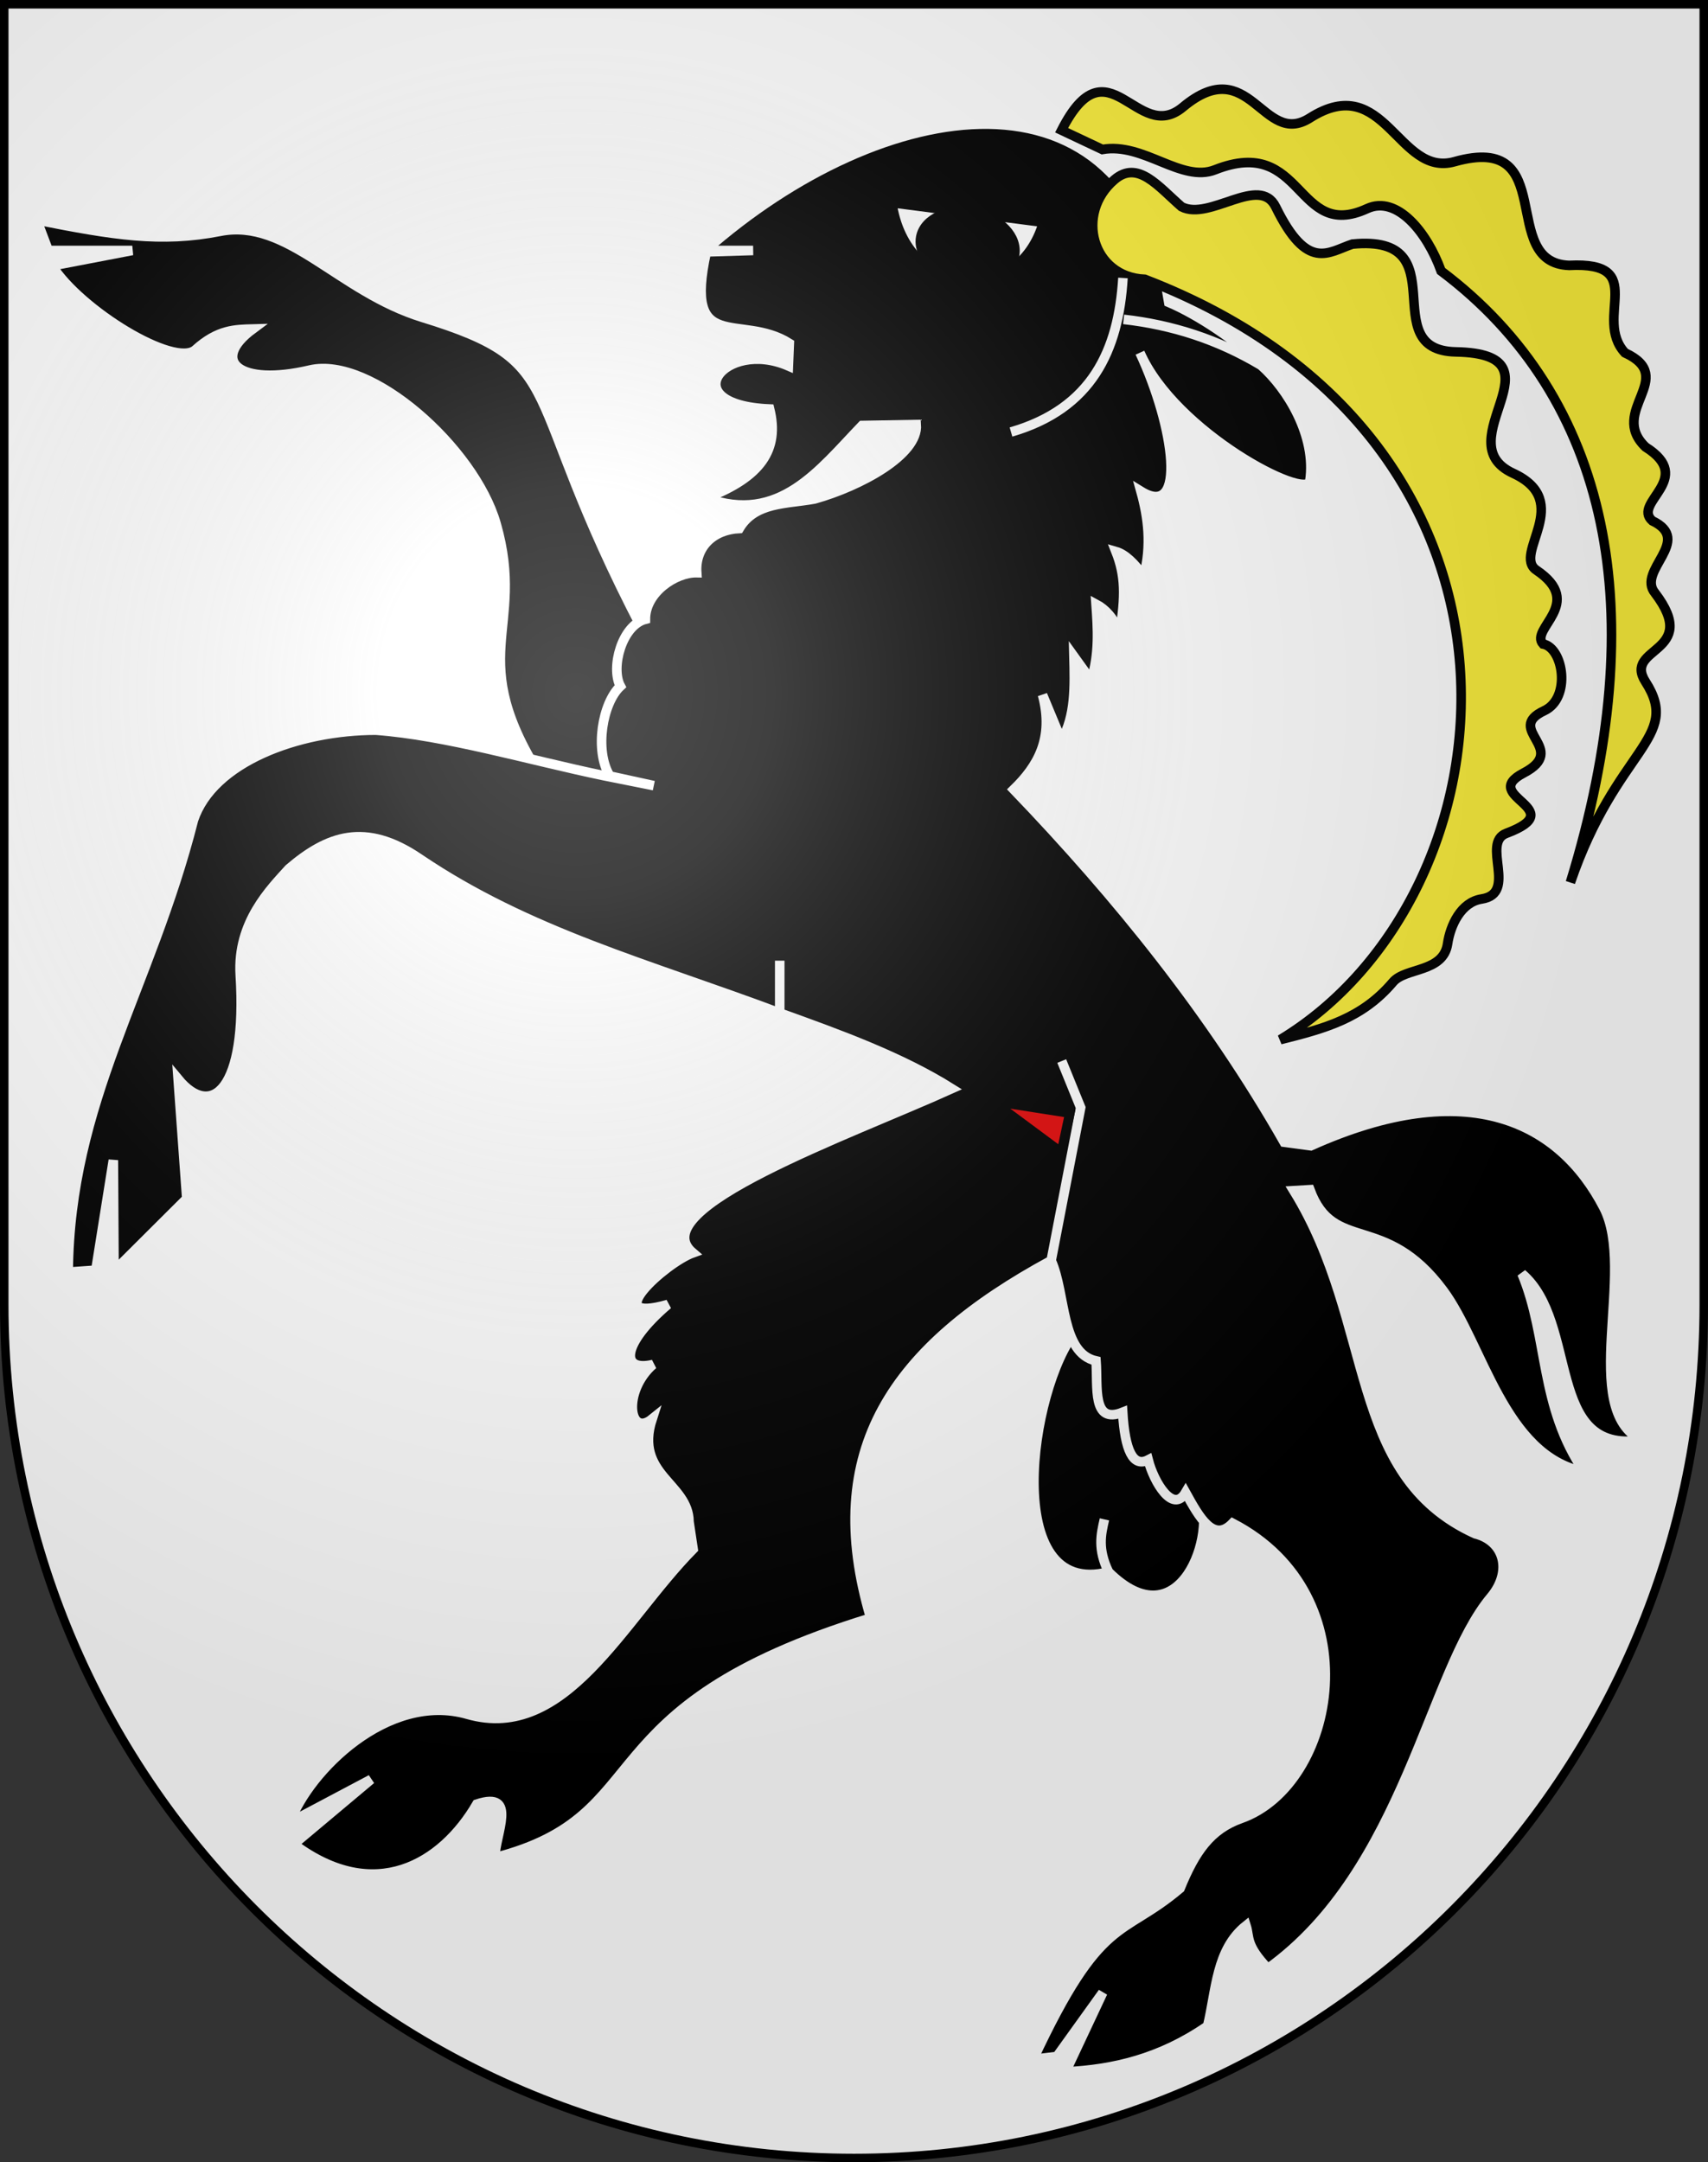 <?xml version="1.0" encoding="UTF-8" standalone="no"?>
<svg
   xmlns:dc="http://purl.org/dc/elements/1.1/"
   xmlns:cc="http://web.resource.org/cc/"
   xmlns:rdf="http://www.w3.org/1999/02/22-rdf-syntax-ns#"
   xmlns:svg="http://www.w3.org/2000/svg"
   xmlns="http://www.w3.org/2000/svg"
   xmlns:xlink="http://www.w3.org/1999/xlink"
   xmlns:sodipodi="http://sodipodi.sourceforge.net/DTD/sodipodi-0.dtd"
   xmlns:inkscape="http://www.inkscape.org/namespaces/inkscape"
   height="763"
   width="603"
   version="1.0"
   id="svg20"
   sodipodi:version="0.32"
   inkscape:version="0.45.1"
   sodipodi:docname="Gais-coat of arms.svg"
   sodipodi:docbase="C:\Users\Camilo\Documents\Escudos de Suiza"
   inkscape:output_extension="org.inkscape.output.svg.inkscape">
  <rect width="100%" height="100%" fill="#333333" stroke="none"/>
  <defs
     id="defs29">
    <linearGradient
       id="linearGradient2893">
      <stop
         style="stop-color:#ffffff;stop-opacity:0.314;"
         offset="0"
         id="stop2895" />
      <stop
         id="stop2897"
         offset="0.19"
         style="stop-color:#ffffff;stop-opacity:0.251;" />
      <stop
         style="stop-color:#6b6b6b;stop-opacity:0.125;"
         offset="0.6"
         id="stop2901" />
      <stop
         style="stop-color:#000000;stop-opacity:0.125;"
         offset="1"
         id="stop2899" />
    </linearGradient>
    <radialGradient
       inkscape:collect="always"
       xlink:href="#linearGradient2893"
       id="radialGradient3236"
       gradientUnits="userSpaceOnUse"
       gradientTransform="matrix(1.215,1.531577e-24,1.464684e-23,1.267,-839.192,-490.489)"
       cx="858.042"
       cy="579.933"
       fx="858.042"
       fy="579.933"
       r="300" />
  </defs>
  <sodipodi:namedview
     inkscape:window-height="750"
     inkscape:window-width="1280"
     inkscape:pageshadow="2"
     inkscape:pageopacity="0.0"
     guidetolerance="10.0"
     gridtolerance="10.0"
     objecttolerance="10.0"
     borderopacity="1.0"
     bordercolor="#666666"
     pagecolor="#ffffff"
     id="base"
     inkscape:zoom="0.46833521"
     inkscape:cx="729.84584"
     inkscape:cy="408.77461"
     inkscape:window-x="-8"
     inkscape:window-y="-8"
     inkscape:current-layer="layer2"
     showgrid="true"
     showguides="true"
     inkscape:guide-bbox="true" />
  <desc
     id="desc22">Coat of Arms of Canton of Freiburg (Fribourg)</desc>
  <g
     inkscape:groupmode="layer"
     id="layer1"
     inkscape:label="Fond écu"
     style="display:inline"
     sodipodi:insensitive="true">
    <path
       id="path1899"
       d="M 1.5,1.5 L 1.5,460.368 C 1.5,626.678 135.815,761.5 301.5,761.5 C 467.185,761.5 601.5,626.678 601.5,460.368 L 601.5,1.5 L 1.5,1.5 z "
       style="fill:#ffffff;fill-opacity:1" />
  </g>
  <g
     inkscape:groupmode="layer"
     id="layer2"
     inkscape:label="Meubles"
     style="display:inline"
     sodipodi:insensitive="true">
    <g
       id="g10033"
       transform="matrix(3.372,0,0,3.372,-2111.379,-1776.335)">
      <path
         sodipodi:nodetypes="cssccccccsscc"
         id="path3229"
         d="M 693.391,592.626 C 680.168,567.305 686.162,564.848 670.402,560.011 C 661.541,557.292 656.3,549.598 649.187,550.998 C 643,552.215 637.985,551.397 630,549.81 L 631.207,553 L 640,553 L 631.609,554.609 C 634.561,559.255 644.377,565.297 646.609,563.402 C 648.964,561.263 650.782,561.269 652.615,561.218 C 648.094,564.562 651.174,567.253 658.592,565.514 C 664.973,564.018 675.81,573.666 678.089,581.592 C 681.333,592.874 674.51,595.312 683.061,608.503 C 693.68,611.76 695.321,604.321 693.391,592.626 z "
         style="fill:#000000;fill-opacity:1;fill-rule:evenodd;stroke:#ffffff;stroke-width:1px;stroke-linecap:butt;stroke-linejoin:miter;stroke-opacity:1" />
      <path
         sodipodi:nodetypes="cccccc"
         id="path4200"
         d="M 738.793,666.089 C 733.939,671.995 730.797,694.214 742.212,691.29 C 741.058,688.875 741.422,687.37 741.782,685.788 C 741.422,687.384 741.05,688.874 742.212,691.29 C 749.69,698.711 753.676,687.284 751.681,683.072 L 738.793,666.089 z "
         style="fill:#000000;fill-opacity:1;fill-rule:evenodd;stroke:#ffffff;stroke-width:1px;stroke-linecap:butt;stroke-linejoin:miter;stroke-opacity:1" />
      <path
         sodipodi:nodetypes="cccscccscccccccccccccscccccccccccccccccccccccccccccscsccccccccccsccccccccccccccccsccccccccsc"
         id="path2257"
         d="M 780.603,687.296 C 767.06,681.136 770.245,665.393 761.609,651.391 L 763.29,651.29 C 765.781,658.045 771.109,653.578 777.236,661.825 C 781.415,667.45 783.609,679.162 792.011,680.816 C 787.293,673.905 788.288,666.793 785.503,660.084 C 791.507,665.211 787.869,679.046 798.017,677.497 C 791.459,674.249 797.514,659.793 794.063,653.147 C 789.432,644.227 779.876,639.286 763.391,646.693 L 760.603,646.319 C 752.924,632.842 743.177,620.743 732.285,609.408 C 734.791,606.966 736.519,604.079 735.302,599.508 L 737.285,604.279 C 738.775,601.7 738.669,598.588 738.592,595.486 L 740.402,598 C 741.269,595.162 741.085,592.587 740.905,590.011 C 741.854,590.515 742.709,591.398 743.391,592.972 C 743.999,589.13 743.978,587.019 742.989,584.508 C 743.961,584.788 744.933,585.745 745.905,587.095 C 746.741,583.818 746.366,580.945 745.603,578.201 C 750.468,581.206 749.12,571.435 745.503,563.704 C 749.187,572.078 762.973,579.211 763.292,577.112 C 764.003,572.429 760.936,567.445 758.19,565.027 C 753.711,562.322 748.865,560.786 743.793,560.212 C 748.852,560.778 753.667,562.317 758.19,565.027 C 755.815,562.523 751.544,559.713 748.52,558.43 C 744.36,532.284 718.529,536.655 700,553 L 705,553 L 700.102,553.15 C 697.702,564.041 703.683,559.494 708.791,562.716 L 708.693,565.084 C 701.97,562.173 696.568,569.165 706.73,569.594 C 707.776,573.819 705.843,576.71 700.101,578.905 C 707.731,581.679 711.877,576.033 716.408,571.319 L 722.084,571.218 C 722.321,574.382 716.237,577.662 711.436,579.006 C 708.534,579.545 705.197,579.3 703.548,582.095 C 700.814,582.222 698.913,584.055 699.095,586.721 C 696.909,586.677 693.718,588.78 693.721,591.592 C 691.262,592.231 690.067,596.668 691.106,598.603 C 689.234,600.33 688.359,605.321 690,608 L 694.598,609.006 L 689.398,607.968 C 681.433,606.309 672.864,603.75 665.503,603.201 C 657.375,603.208 648.438,606.522 646.408,612.598 C 641.919,630.322 633.439,642.028 633.29,659.911 L 636.179,659.71 L 638.017,648.201 L 638.089,659.81 L 645.704,652.224 L 644.799,639.71 C 648.309,643.966 652.049,640.805 651.307,628.849 C 650.96,623.297 654.501,619.812 656.408,617.698 C 660.42,614.274 664.367,612.784 670.028,616.62 C 681.491,624.387 693.99,627.636 707.788,632.799 L 707.788,627.324 L 707.788,632.799 C 714.149,635.082 720.492,637.384 725.805,640.715 C 715.105,645.55 693.228,653.284 698.693,657.899 C 695.819,658.934 688.691,665.395 696.078,663.302 C 691.194,667.472 691.069,670.402 694.525,669.581 C 691.323,672.385 691.99,677.253 694.425,675.285 C 692.537,681.14 698.252,681.968 698.29,686.045 L 698.721,688.905 C 691.35,696.376 685.366,709.134 675.101,706.19 C 666.743,703.793 658.468,712.155 656.508,717.497 L 665,713 L 656.911,719.782 C 665.372,726.113 672.419,721.864 676.078,715.586 C 680.434,714.14 677.984,718.743 677.961,721.19 C 695.33,716.73 686.798,705.481 717.313,696.117 C 712.101,678.545 719.571,667.716 736.207,658.704 L 739.296,642.698 L 737.313,637.827 L 739.296,642.698 L 736.207,658.704 C 737.771,662.207 737.198,668.382 740.905,669.207 C 741.114,671.959 740.45,675.874 743.693,674.581 C 743.931,678.591 744.785,680.382 746.363,679.566 C 746.965,681.922 748.974,685.226 750.28,682.981 C 751.745,685.63 753.212,688.255 755.201,686.19 C 769.822,693.781 766.105,713.555 756.078,717.095 C 752.884,718.223 751.261,720.572 749.698,724.408 C 743.506,729.638 741.457,727.045 734.324,742.296 L 736.81,741.994 L 741.609,735.313 L 737.715,743.603 C 742.672,743.373 747.629,742.239 752.586,738.805 C 753.495,735.063 753.468,730.803 756.609,728.302 C 757.008,729.574 756.519,730.292 758.894,732.799 C 773.251,722.48 775.726,701.694 782.245,693.928 C 784.486,691.258 783.689,688.069 780.603,687.296 z "
         style="fill:#000000;fill-opacity:1;fill-rule:evenodd;stroke:#ffffff;stroke-width:1px;stroke-linecap:butt;stroke-linejoin:miter;stroke-opacity:1" />
      <path
         sodipodi:nodetypes="ccsssssscssscscsc"
         id="path5171"
         d="M 746.006,556.017 C 790.024,572.926 785.267,620.428 760.201,635.586 C 764.84,634.424 768.742,633.394 771.991,629.564 C 773.306,628.015 777.264,628.587 777.712,625.55 C 777.993,623.647 779.099,621.201 781.28,620.867 C 785.092,620.283 781.198,614.993 783.862,613.996 C 790.792,611.402 780.915,610.167 785.661,607.689 C 790.529,605.148 783.596,603.143 787.831,601.164 C 790.666,599.838 789.848,594.585 787.702,594.182 C 786.258,592.586 792.185,589.934 787.013,586.458 C 784.477,584.753 791.02,579.282 784.573,576.316 C 777.406,573.018 790.278,563.835 778.578,563.614 C 769.952,563.45 778.945,551.252 767.747,552.334 C 765.197,553.189 763.051,555.245 759.716,548.449 C 758.023,545 752.791,549.951 749.858,548.427 C 747.37,546.251 745.275,543.519 742.844,545.582 C 738.66,549.133 740.499,555.798 746.006,556.017 z "
         style="fill:#fcef3c;fill-opacity:1;fill-rule:evenodd;stroke:#000000;stroke-width:1px;stroke-linecap:butt;stroke-linejoin:miter;stroke-opacity:1" />
      <path
         sodipodi:nodetypes="cssccscccccssscc"
         id="path6144"
         d="M 741.564,542.431 C 745.885,541.666 749.834,545.951 753.367,544.557 C 762.743,540.855 761.737,552.095 769.285,548.624 C 772.415,547.184 775.579,551.119 777.03,555.146 C 794.71,568.428 799.309,590.71 790.569,619.138 C 795.39,605.039 802.261,604.078 798.436,598.142 C 796.037,594.42 804.279,595.221 799.431,588.853 C 797.47,586.497 803.487,583.369 799.147,581.293 C 796.975,579.378 803.738,576.906 798.436,573.569 C 794.484,569.786 801.9,566.315 796.28,563.711 C 792.905,560.057 798.854,554.124 790.427,554.564 C 782.913,554.284 789.503,540.59 778.436,543.711 C 772.502,545.384 771.153,534.138 763.293,539.138 C 758.331,542.294 757.051,532.108 750,538 C 745.181,542.027 742.19,530.813 737.298,540.418 L 741.564,542.431 z "
         style="fill:#fcef3c;fill-opacity:1;fill-rule:evenodd;stroke:#000000;stroke-width:1px;stroke-linecap:butt;stroke-linejoin:miter;stroke-opacity:1" />
      <path
         sodipodi:nodetypes="cccc"
         id="path7115"
         d="M 738.156,643.277 L 730,642 L 737.277,647.397 L 738.156,643.277 z "
         style="fill:#e20909;fill-opacity:1;fill-rule:evenodd;stroke:#000000;stroke-width:1px;stroke-linecap:butt;stroke-linejoin:miter;stroke-opacity:1" />
      <path
         sodipodi:nodetypes="cc"
         id="path8086"
         d="M 743.723,555.879 C 743.26,563.457 740.469,569.546 732,572"
         style="fill:none;fill-rule:evenodd;stroke:#ffffff;stroke-width:1px;stroke-linecap:butt;stroke-linejoin:miter;stroke-opacity:1" />
      <path
         sodipodi:nodetypes="ccc"
         id="path9057"
         d="M 719.526,548.004 C 721.017,558.185 732.804,559.045 735.394,550.055 L 719.526,548.004 z "
         style="fill:#ffffff;fill-rule:evenodd;stroke:#000000;stroke-width:1px;stroke-linecap:butt;stroke-linejoin:miter;stroke-opacity:1" />
      <path
         id="path9059"
         d="M 728.997,556.019 C 730.713,555.779 732.039,554.866 732.306,553.515 C 732.681,551.624 730.835,549.657 728.161,549.127 C 725.487,548.597 722.991,549.703 722.616,551.595 C 722.348,552.945 723.264,554.303 724.76,555.179 L 728.997,556.019 z "
         style="fill:#000000;fill-opacity:1;fill-rule:nonzero;stroke:#000000;stroke-width:1.121;stroke-miterlimit:4;stroke-dasharray:none;stroke-opacity:1" />
    </g>
  </g>
  <g
     inkscape:groupmode="layer"
     id="layer3"
     inkscape:label="Reflet final"
     style="display:inline"
     sodipodi:insensitive="true">
    <path
       style="fill:url(#radialGradient3236);fill-opacity:1"
       d="M 1.5,1.5 L 1.5,460.368 C 1.5,626.679 135.815,761.5 301.5,761.5 C 467.185,761.5 601.5,626.679 601.5,460.368 L 601.5,1.5 L 1.5,1.5 z "
       id="path2346" />
  </g>
  <g
     inkscape:groupmode="layer"
     id="layer4"
     inkscape:label="Contour final"
     style="display:inline"
     sodipodi:insensitive="true">
    <path
       style="fill:none;fill-opacity:1;stroke:#000000;stroke-width:3;stroke-miterlimit:4;stroke-dasharray:none;stroke-opacity:1"
       d="M 1.5,1.5 L 1.5,460.368 C 1.5,626.679 135.815,761.5 301.5,761.5 C 467.185,761.5 601.5,626.679 601.5,460.368 L 601.5,1.5 L 1.5,1.5 z "
       id="path3239" />
  </g>
</svg>
